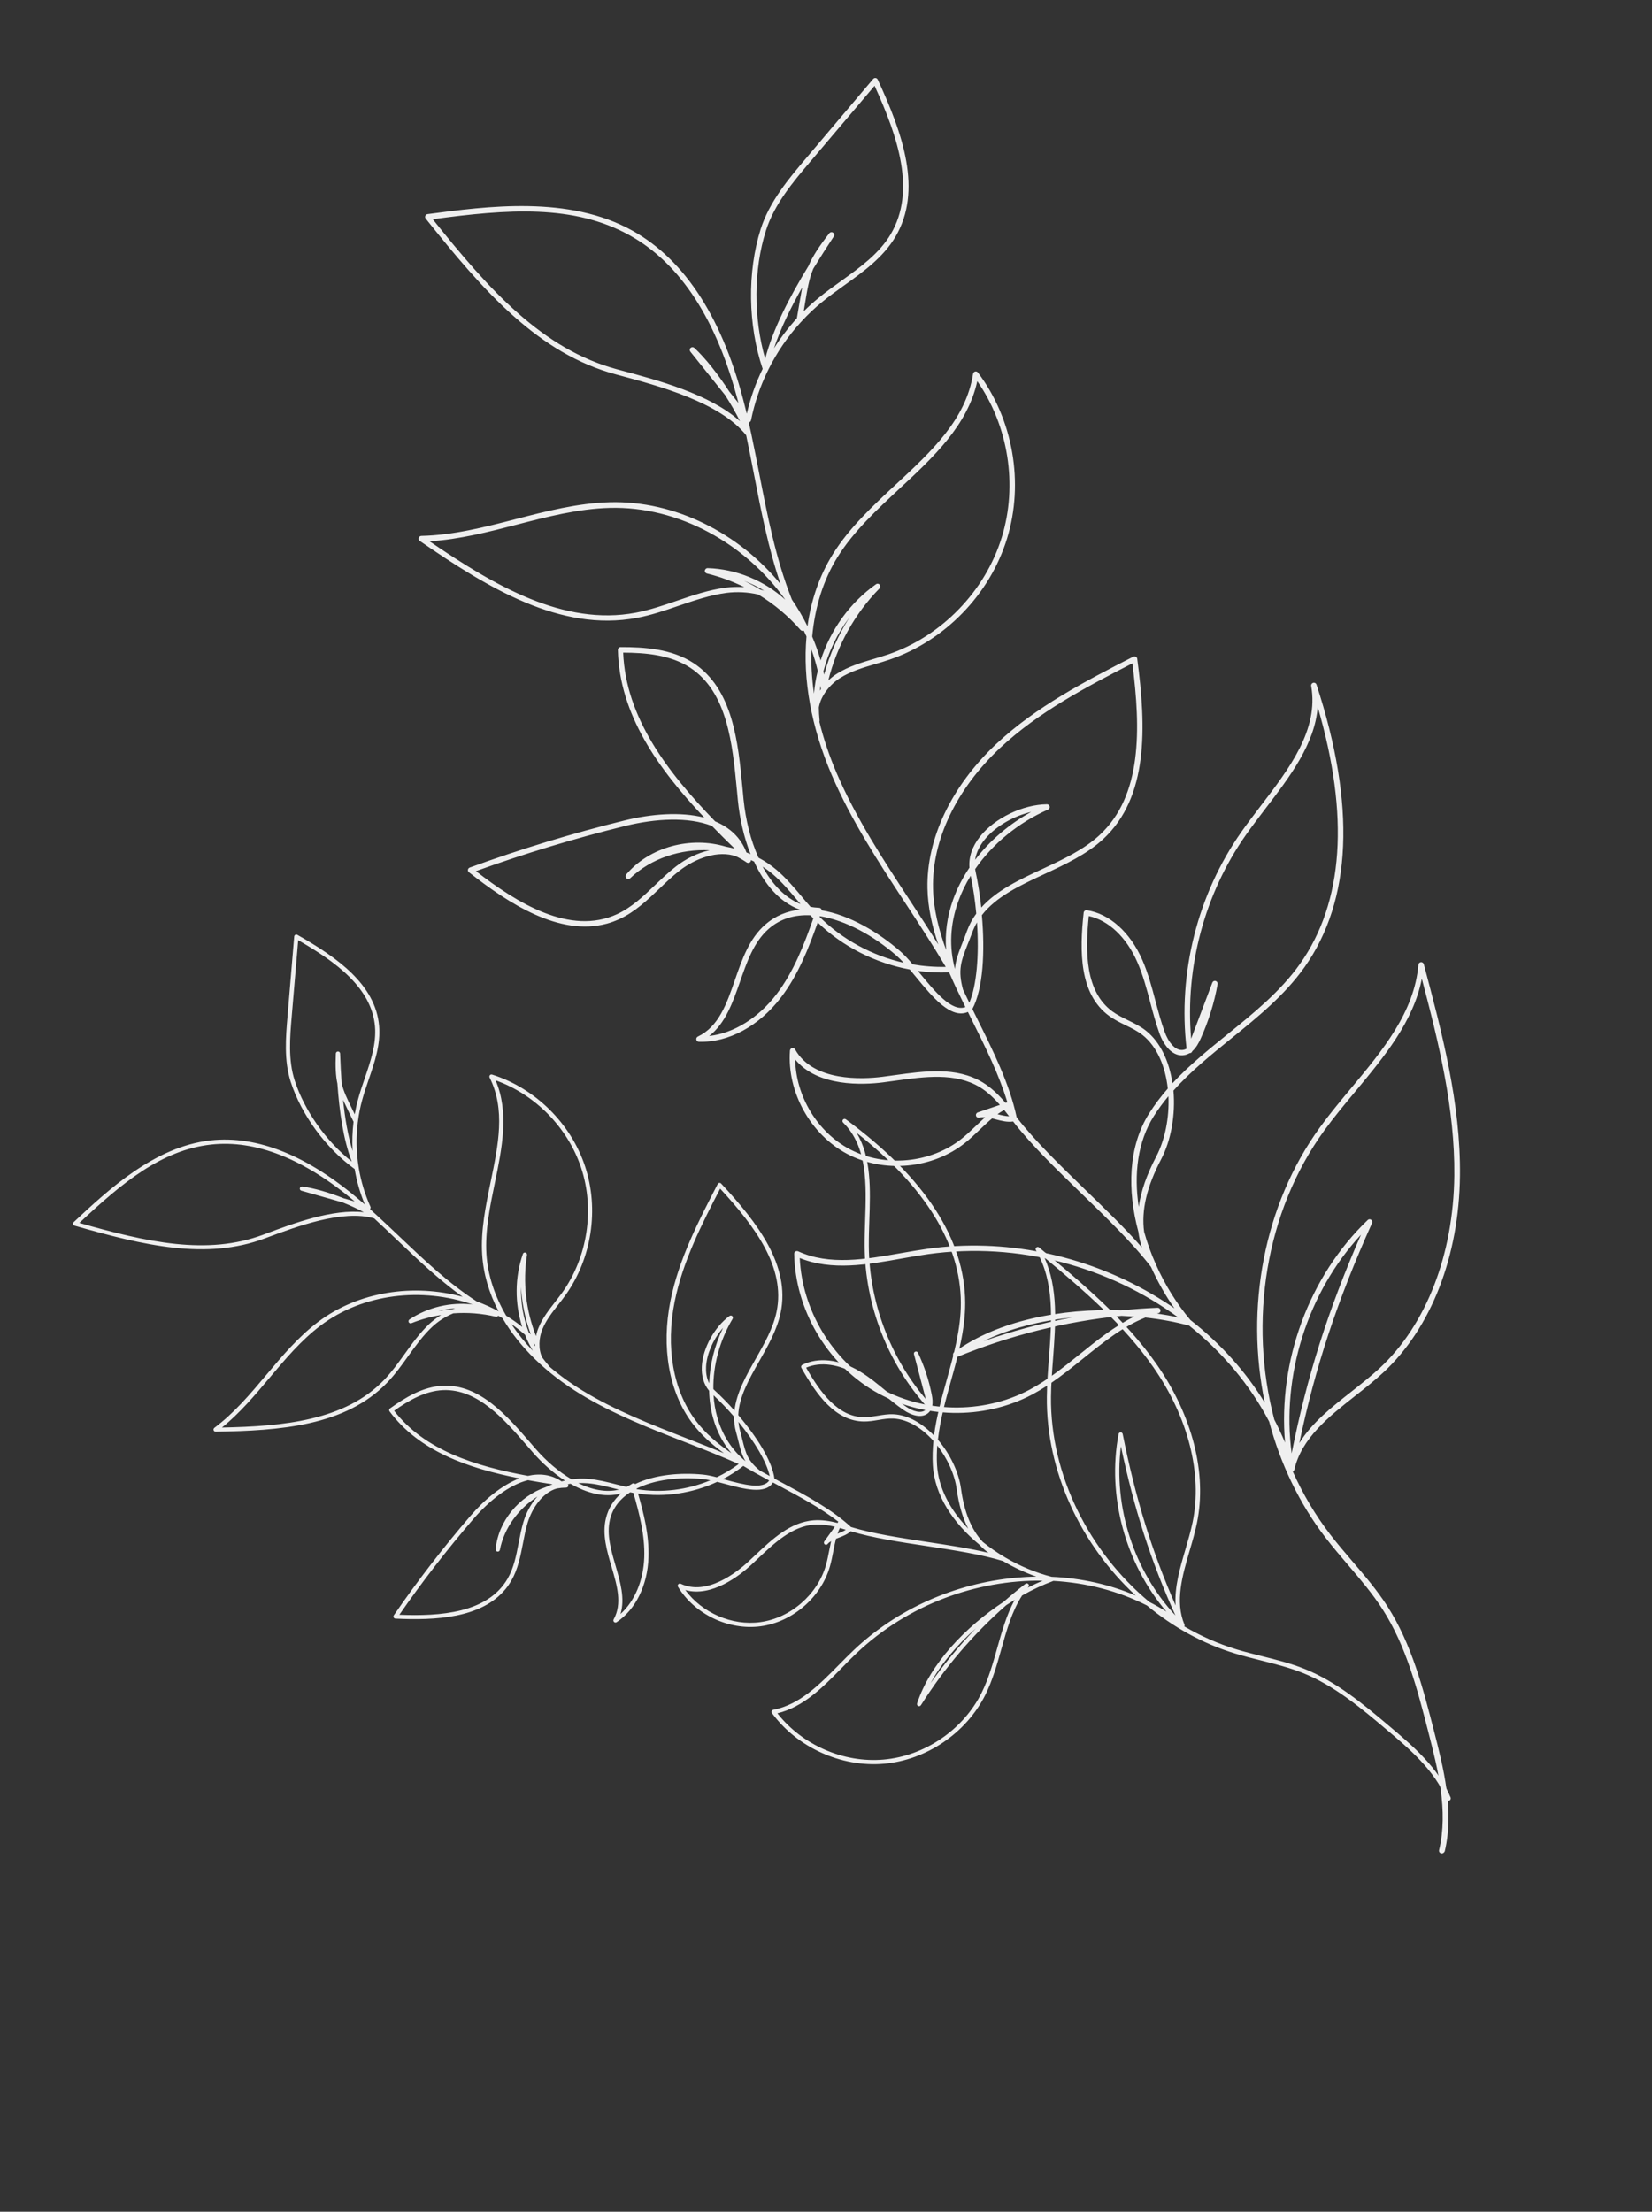 <svg width="408" height="546" viewBox="0 0 408 546" fill="none" xmlns="http://www.w3.org/2000/svg">
  <rect x="0" y="0" width="408" height="546" fill="#333333" stroke="none"/>
  <path d="M356.25 457.538C356.152 457.565 356.029 457.563 355.918 457.541C355.559 457.445 355.323 457.088 355.419 456.73C357.736 446.959 355.087 436.638 352.749 427.53C350.087 417.16 347.327 406.431 341.456 397.279C338.949 393.384 335.874 389.783 332.899 386.295C331.078 384.159 329.182 381.939 327.428 379.663C320.871 371.151 316.222 361.336 313.448 350.944C308.664 341.796 301.854 333.773 293.677 327.241C293.623 327.238 293.586 327.231 293.549 327.223C290.296 326.333 286.681 325.663 282.874 325.255C277.292 327.482 272.532 331.326 267.526 335.359C263.57 338.548 259.497 341.821 254.981 344.232C242.942 350.639 227.572 350.29 215.839 343.37C204.102 336.434 196.364 323.161 196.146 309.521C196.138 309.295 196.253 309.072 196.447 308.949C196.642 308.826 196.884 308.813 197.099 308.895C204.863 312.473 213.804 310.88 222.436 309.371C224.611 308.994 226.852 308.598 229.029 308.29C247.883 305.648 267.575 309.611 284.475 319.445C286.387 320.557 288.248 321.736 290.056 322.982C287.843 319.848 285.89 316.382 284.262 312.758C279.774 306.91 273.372 300.722 267.178 294.723C261.06 288.808 254.729 282.688 250.209 276.85C248.872 277.089 247.367 276.707 245.916 276.328C245.615 276.252 245.314 276.176 245.013 276.099C243.983 276.956 242.996 277.906 241.964 278.885C240.808 279.986 239.611 281.133 238.342 282.142C230.316 288.55 218.358 289.679 209.267 284.883C200.175 280.087 194.344 269.593 195.097 259.351C195.12 259.047 195.333 258.797 195.631 258.734C195.929 258.671 196.227 258.801 196.368 259.061C200.839 267.05 212.942 266.459 217.939 265.827C218.921 265.702 219.92 265.572 220.93 265.422C228.447 264.389 236.213 263.307 242.658 267.188C244.857 268.521 246.697 270.336 248.337 272.258L248.785 272.102C246.762 265.326 243.345 258.454 240.019 251.785C239.703 251.134 239.367 250.472 239.051 249.821C234.831 251.645 230.271 246.115 226.223 241.183C225.702 240.553 225.181 239.923 224.69 239.337C216.205 237.758 208.178 233.726 201.952 227.735C199.678 234.166 197.127 240.672 192.896 246.212C187.476 253.318 179.894 257.416 172.612 257.177C172.296 257.174 172.041 256.945 171.978 256.647C171.915 256.349 172.057 256.03 172.354 255.897C177.533 253.412 179.47 247.808 181.516 241.895C183.246 236.89 185.035 231.711 188.962 228.285C191.525 226.034 194.44 224.895 197.54 224.566C192.442 222.685 188.734 218.169 186.238 212.694C185.994 212.568 185.733 212.445 185.472 212.323C185.479 212.479 185.433 212.632 185.329 212.765C185.109 213.052 184.703 213.109 184.404 212.909C183.585 212.342 182.714 211.842 181.808 211.404C177.4 209.809 171.774 211.873 167.82 214.939C166.069 216.305 164.425 217.87 162.826 219.406C159.872 222.219 156.805 225.133 153.002 226.878C151.957 227.354 150.906 227.743 149.861 228.025C138.139 231.193 125.62 223.049 115.808 215.329C115.608 215.173 115.526 214.932 115.567 214.694C115.607 214.455 115.78 214.251 116.004 214.173C128.492 209.624 141.361 205.709 154.256 202.54C160.859 200.913 168.097 200.341 173.951 201.842C162.422 189.647 152.963 176.296 152.601 160.435C152.606 160.258 152.664 160.085 152.784 159.947C152.909 159.826 153.08 159.745 153.273 159.745C159.155 159.732 165.896 160.171 171.259 163.679C181.045 170.074 182.299 183.207 183.396 194.788C183.474 195.66 183.564 196.512 183.638 197.368C184.147 202.363 185.366 207.394 187.328 211.734C188.902 212.57 190.398 213.567 191.761 214.723C194.105 216.717 196.111 219.083 198.045 221.381C198.742 222.209 199.439 223.037 200.168 223.856C200.856 224.002 201.575 224.071 202.302 224.102C202.516 224.115 202.718 224.217 202.837 224.396C202.9 224.501 202.947 224.611 202.946 224.734C209.79 225.88 216.885 230.094 222.332 234.824C223.317 235.679 224.355 236.8 225.417 238.072C228.101 238.538 230.837 238.745 233.572 238.689C230.385 233.313 226.912 227.98 223.524 222.835C216.993 212.862 210.225 202.533 205.444 191.387C200.332 179.472 198.243 167.722 199.183 157.132C198.964 156.648 198.746 156.164 198.511 155.684C198.247 155.808 197.913 155.74 197.712 155.515C194.718 152.084 191.187 149.132 187.29 146.769C184.707 146.153 181.96 146.037 179.402 146.36C175.359 146.892 171.401 148.26 167.565 149.559C164.248 150.701 160.816 151.873 157.296 152.527C138.41 156.089 120.442 145.09 103.674 133.539C103.437 133.376 103.321 133.074 103.418 132.785C103.499 132.501 103.762 132.307 104.057 132.297C111.93 132.132 119.761 130.121 127.325 128.164C134.858 126.216 142.667 124.194 150.581 123.982C166.806 123.539 182.537 131.709 192.78 144.199C189.754 135.399 187.975 126.157 186.225 117.153C185.606 113.957 184.974 110.711 184.289 107.463C177.809 99.299 162.684 95.257 152.656 92.571L152.203 92.449C132.964 87.312 119.5 71.978 105.137 53.961C104.981 53.776 104.948 53.522 105.042 53.286C105.14 53.067 105.338 52.891 105.575 52.862C120.258 50.926 140.459 48.148 156.244 56.968C169.367 64.301 178.703 78.946 184.018 100.494C184.138 101.004 184.259 101.515 184.395 102.021L184.45 102.094C185.325 98.266 186.638 94.565 188.352 91.054C184.706 80.284 184.526 67.107 187.862 56.57C190.03 49.748 194.849 44.048 199.115 39.024L215.647 19.491C215.791 19.312 216.032 19.229 216.25 19.258C216.484 19.282 216.684 19.439 216.774 19.642C223.014 33.074 227.861 47.058 221.16 58.434C218.155 63.52 213.286 67.025 208.559 70.405C206.697 71.749 204.758 73.132 202.981 74.593C201.215 76.033 199.571 77.599 198.039 79.257C197.992 79.34 197.923 79.41 197.834 79.47C194.587 83.01 191.876 86.983 189.742 91.274C189.72 91.385 189.677 91.484 189.608 91.555C187.724 95.41 186.329 99.519 185.479 103.76C185.426 104.02 185.2 104.221 184.972 104.283C184.955 104.287 184.939 104.292 184.923 104.296C185.137 105.219 185.335 106.147 185.533 107.074L185.538 107.09C186.236 110.388 186.885 113.699 187.517 116.944C189.544 127.363 191.618 138.084 195.585 148.031C197.028 150.129 198.304 152.324 199.426 154.596C200.328 148.081 202.401 142.072 205.69 136.804C209.73 130.299 215.624 124.817 221.325 119.528C230.19 111.299 238.564 103.518 240.324 92.268C240.372 91.992 240.565 91.8 240.822 91.713C241.083 91.642 241.356 91.744 241.52 91.963C250.201 103.473 252.956 119.179 248.709 132.957C244.478 146.731 233.364 158.178 219.729 162.826C218.559 163.23 217.344 163.594 216.173 163.928C213.186 164.805 210.106 165.725 207.487 167.378C204.958 168.973 202.741 171.726 202.23 174.632C202.238 175.699 202.299 176.768 202.414 177.841C202.429 177.96 202.411 178.087 202.367 178.187C203.394 182.376 204.825 186.632 206.636 190.872C211.375 201.925 218.109 212.193 224.61 222.121C226.972 225.739 229.405 229.426 231.728 233.161C230.172 228.571 229.149 223.942 229.058 219.325C228.788 207.047 234.983 194.056 246.019 183.681C255.914 174.403 268.099 168.15 279.886 162.109C280.085 162.003 280.315 162.011 280.518 162.113C280.721 162.216 280.843 162.411 280.868 162.632C283.11 179.615 283.644 196.761 272.468 207.138C268.404 210.899 263.086 213.388 257.949 215.774C251.866 218.609 246.047 221.321 242.491 225.925C243.302 234.956 242.803 244.13 240.148 249.087C240.498 249.798 240.848 250.509 241.198 251.221C245.215 259.28 249.356 267.603 251.088 275.824C255.567 281.639 261.944 287.799 268.096 293.774C272.935 298.458 277.912 303.262 282.017 307.951C281.608 306.695 281.317 305.425 281.157 304.119C278.364 293.785 278.633 283.044 283.799 274.868C285.173 272.692 286.726 270.661 288.412 268.734C287.835 263.354 285.808 258.383 282.156 255.499C280.911 254.521 279.494 253.818 277.983 253.088C276.613 252.425 275.196 251.721 273.932 250.802C266.531 245.391 266.594 234.863 267.635 225.297C267.656 225.116 267.752 224.95 267.897 224.841C268.043 224.731 268.223 224.683 268.403 224.704C273.99 225.542 279.136 230.125 282.134 237.006C283.562 240.281 284.485 243.763 285.378 247.13C286.045 249.665 286.751 252.278 287.651 254.767C288.491 257.098 290.246 259.637 292.374 259.149C292.619 259.083 292.843 259.005 293.054 258.878C290.851 240.221 295.77 220.76 306.576 205.384C308.094 203.222 309.791 201.012 311.42 198.872C318.462 189.664 325.736 180.148 323.828 169.329C323.768 168.978 323.98 168.658 324.322 168.565C324.322 168.565 324.322 168.565 324.339 168.561C324.682 168.468 325.034 168.671 325.143 169.009C334.884 198.768 333.885 222.233 322.182 238.761C317.275 245.693 310.548 251.137 304.035 256.401C299.105 260.396 294.047 264.496 289.809 269.232C290.332 275.187 289.233 281.493 286.77 286.188C283.242 292.905 281.847 298.765 282.568 304.088C283.316 306.794 284.286 309.475 285.439 312.054C285.468 312.099 285.477 312.131 285.49 312.18C287.727 317.217 290.659 321.908 294.008 325.873C301.465 331.688 307.681 338.61 312.368 346.296C307.515 322.959 312.033 297.475 326.035 278.24C328.422 274.95 331.122 271.715 333.741 268.572C341.415 259.369 349.337 249.853 350.309 238.151C350.344 237.826 350.589 237.567 350.929 237.528C351.252 237.493 351.556 237.708 351.644 238.035C356.136 254.918 360.771 272.392 360.572 290.262C360.354 310.134 353.481 327.811 341.693 338.774C339.496 340.822 337.026 342.768 334.641 344.639C328.158 349.754 321.44 355.038 319.659 362.842C319.652 362.879 319.632 362.937 319.609 362.978C319.577 363.057 319.525 363.124 319.469 363.174C319.412 363.224 319.351 363.258 319.286 363.276C321.762 368.808 324.86 374.05 328.557 378.849C330.286 381.098 332.173 383.285 333.994 385.421C336.994 388.937 340.111 392.562 342.66 396.551C348.655 405.897 351.44 416.724 354.129 427.192C356.507 436.447 359.2 446.931 356.815 457.035C356.677 457.301 356.495 457.472 356.25 457.538ZM336.122 304.805C322.949 319.068 316.449 339.552 319.004 358.797C322.714 340.049 327.952 323.515 336.122 304.805ZM338.061 301.023C338.257 300.97 338.458 301.003 338.629 301.114C338.891 301.306 338.983 301.649 338.854 301.947C330.292 321.026 324.789 337.613 320.904 356.234C323.985 351.232 328.941 347.335 333.767 343.544C336.119 341.682 338.561 339.761 340.734 337.754C352.244 327.059 358.98 309.717 359.176 290.219C359.347 273.67 355.318 257.399 351.154 241.601C349.106 252.175 341.818 260.924 334.758 269.419C332.151 272.541 329.468 275.771 327.105 279.02C312.443 299.186 308.359 326.339 314.719 350.46C315.694 352.317 316.575 354.216 317.374 356.137C315.616 336.081 323.259 315.095 337.789 301.184C337.857 301.113 337.963 301.049 338.061 301.023ZM197.516 310.57C198.103 323.374 205.463 335.698 216.507 342.209C227.845 348.902 242.702 349.232 254.326 343.043C258.721 340.699 262.766 337.451 266.665 334.313C270.896 330.91 275.24 327.406 280.113 325.02C279.078 324.95 278.027 324.884 276.979 324.834C262.996 326.247 249.363 329.669 236.304 335.019C235.986 335.14 235.623 335.028 235.453 334.724C235.284 334.419 235.359 334.049 235.638 333.851C246.355 325.927 262.421 322.952 276.86 323.482C279.861 323.179 282.884 322.958 285.901 322.843C286.25 322.836 286.542 323.073 286.602 323.425C286.657 323.76 286.467 324.092 286.103 324.173C285.989 324.203 285.875 324.234 285.76 324.265C287.566 324.53 289.316 324.846 290.976 325.221C273.92 312.732 251.578 306.489 229.193 309.612C227.033 309.916 224.809 310.307 222.654 310.696C214.182 312.215 205.42 313.759 197.516 310.57ZM253.353 327.837C257.124 326.818 260.935 325.946 264.791 325.237C257.052 326.032 249.412 327.904 242.896 331.083C246.352 329.869 249.843 328.786 253.353 327.837ZM288.571 270.618C287.259 272.181 286.039 273.825 284.948 275.556C280.949 281.892 280.017 289.852 281.237 297.931C281.775 294.089 283.207 289.989 285.555 285.518C287.729 281.374 288.807 275.897 288.571 270.618ZM196.39 261.542C196.541 270.593 201.875 279.505 209.897 283.714C218.52 288.269 229.876 287.18 237.502 281.107C238.726 280.128 239.895 279.007 241.04 277.926C241.777 277.219 242.531 276.507 243.305 275.808C242.787 275.772 242.299 275.782 241.896 275.908C241.553 276.001 241.172 275.823 241.059 275.469C240.945 275.114 241.143 274.745 241.477 274.62L246.948 272.756C245.48 271.086 243.846 269.513 241.962 268.375C235.92 264.752 228.404 265.785 221.125 266.788C220.11 266.922 219.116 267.068 218.117 267.198C213.222 267.82 201.914 268.371 196.39 261.542ZM268.898 226.147C267.982 235.136 268.059 244.821 274.735 249.691C275.912 250.547 277.204 251.178 278.579 251.858C280.074 252.593 281.627 253.347 282.984 254.417C286.658 257.313 288.784 262.134 289.565 267.424C293.69 262.981 298.478 259.111 303.165 255.322C309.606 250.113 316.277 244.719 321.067 237.942C331.831 222.735 333.301 201.403 325.436 174.501C324.768 183.633 318.539 191.763 312.494 199.668C310.877 201.787 309.195 203.993 307.689 206.135C297.515 220.604 292.653 238.788 294.177 256.42L299.408 242.586C299.529 242.255 299.882 242.072 300.225 242.172C300.567 242.272 300.778 242.601 300.715 242.951C299.884 247.59 298.477 252.105 296.535 256.396C296.055 257.471 295.413 258.661 294.465 259.495L294.446 259.553C294.344 259.826 294.093 259.999 293.793 259.992C293.461 260.187 293.082 260.342 292.686 260.431C289.684 261.12 287.414 258.037 286.379 255.181C285.466 252.642 284.751 249.998 284.075 247.43C283.195 244.111 282.285 240.678 280.883 237.501C278.212 231.373 273.767 227.179 268.898 226.147ZM246.359 275.052C247.341 275.313 248.35 275.548 249.233 275.572C248.829 275.051 248.425 274.529 248.005 274.012C247.424 274.327 246.89 274.681 246.359 275.052ZM226.695 239.689C226.875 239.903 227.06 240.133 227.241 240.347C230.94 244.831 235.084 249.86 238.425 248.607C237.806 247.355 237.204 246.099 236.602 244.842C236.367 244.363 236.128 243.867 235.909 243.383C235.4 242.277 234.887 241.154 234.41 240.039C231.832 240.158 229.241 240.034 226.695 239.689ZM237.843 244.314C238.359 245.383 238.88 246.469 239.397 247.538C241.2 243.319 241.851 235.873 241.29 227.704C240.825 228.513 240.411 229.378 240.079 230.291C239.685 231.361 239.326 232.299 238.965 233.167C237.38 237.222 236.507 239.437 237.843 244.314ZM175.137 255.759C181.187 255.07 187.258 251.344 191.789 245.425C196.033 239.864 198.558 233.26 200.87 226.714C200.825 226.674 200.795 226.629 200.749 226.589C200.552 226.379 200.335 226.158 200.138 225.948C196.291 225.779 192.72 226.762 189.807 229.336C186.167 232.527 184.436 237.532 182.752 242.384C180.981 247.435 179.18 252.634 175.137 255.759ZM239.739 216.193C238.469 218.236 237.434 220.372 236.647 222.582C234.641 228.187 234.383 233.845 235.851 239.212C236.01 237.014 236.746 235.133 237.717 232.699C238.062 231.835 238.426 230.913 238.803 229.847C239.389 228.253 240.162 226.835 241.11 225.545C240.833 222.449 240.368 219.299 239.739 216.193ZM202.418 226.348C208.108 231.976 215.407 235.907 223.19 237.675C222.57 237.002 221.968 236.394 221.397 235.9C215.766 231.01 208.879 227.178 202.477 226.175C202.457 226.233 202.438 226.29 202.418 226.348ZM279.667 163.762C268.234 169.62 256.49 175.754 246.969 184.668C236.194 194.78 230.161 207.394 230.431 219.286C230.54 224.355 231.809 229.442 233.669 234.511C233.338 230.431 233.902 226.232 235.391 222.08C236.369 219.346 237.738 216.699 239.426 214.193C239.212 211.588 240.11 208.945 242.057 206.492C245.668 201.96 252.611 198.612 258.567 198.545C258.882 198.547 259.17 198.767 259.237 199.082C259.305 199.396 259.147 199.719 258.85 199.852C251.445 203.114 245.116 208.346 240.836 214.548C240.863 214.715 240.896 214.899 240.928 215.083C241.531 217.899 242.019 220.937 242.349 224.037C246.185 219.759 251.866 217.12 257.421 214.533C262.464 212.189 267.694 209.76 271.584 206.134C282.074 196.397 281.748 180.088 279.667 163.762ZM253.99 200.605C249.746 201.752 245.572 204.264 243.099 207.367C242.146 208.57 241.127 210.247 240.829 212.255C244.428 207.551 249.175 203.465 254.664 200.44C254.415 200.49 254.203 200.547 253.99 200.605ZM188.35 213.963C190.679 218.239 193.795 221.601 197.706 223.172C197.45 222.873 197.211 222.57 196.959 222.288C195.054 220.035 193.094 217.709 190.822 215.783C190.05 215.133 189.218 214.517 188.35 213.963ZM117.538 215.054C127.797 223.003 140.818 230.994 152.381 225.68C155.98 224.024 158.825 221.328 161.831 218.449C163.463 216.904 165.131 215.297 166.943 213.897C169.316 212.047 172.257 210.551 175.252 209.899C168.116 209.551 160.808 211.876 155.642 216.81C155.376 217.057 154.974 217.061 154.715 216.815C154.456 216.57 154.432 216.156 154.657 215.885C160.499 208.981 170.67 206.425 179.252 209.011C179.988 209.145 180.734 209.311 181.452 209.503C179.554 207.668 177.685 205.808 175.84 203.907C169.975 201.585 161.841 202.084 154.511 203.872C142.044 206.943 129.619 210.686 117.538 215.054ZM184.349 210.437C184.684 210.574 185.035 210.707 185.354 210.848C183.682 206.605 182.662 201.923 182.23 197.538C182.14 196.686 182.062 195.814 181.984 194.942C180.896 183.656 179.686 170.879 170.447 164.827C165.596 161.653 159.412 161.134 153.906 161.116C154.539 177.009 164.673 190.457 176.619 202.768C180.154 204.248 182.937 206.702 184.349 210.437ZM200.4 160.341C200.283 163.859 200.499 167.515 201.029 171.226C201.198 169.323 201.499 167.455 201.965 165.612C201.533 163.819 201.019 162.049 200.4 160.341ZM202.642 169.283C202.575 169.687 202.526 170.085 202.48 170.501C202.568 170.372 202.651 170.227 202.755 170.093C202.713 169.807 202.68 169.553 202.642 169.283ZM216.564 144.114C216.809 144.047 217.077 144.133 217.253 144.33C217.484 144.601 217.467 144.991 217.222 145.25C211.092 151.479 206.669 159.488 204.57 167.991C205.267 167.33 206.003 166.746 206.769 166.276C209.554 164.525 212.732 163.578 215.796 162.663C216.946 162.317 218.145 161.958 219.303 161.575C232.538 157.07 243.322 145.957 247.422 132.604C251.371 119.73 249.055 105.132 241.359 94.091C239.01 104.974 230.483 112.901 222.235 120.561C216.607 125.795 210.777 131.19 206.836 137.545C203.333 143.187 201.252 149.88 200.59 157.154C201.406 159.071 202.112 161.035 202.671 163.039C205.081 155.555 209.847 148.819 216.349 144.224C216.422 144.17 216.499 144.131 216.564 144.114ZM203.362 165.725C203.421 166.007 203.479 166.289 203.533 166.555C204.876 161.602 206.984 156.828 209.749 152.472C206.783 156.409 204.597 160.959 203.362 165.725ZM193.91 149.938C194.048 150.058 194.186 150.178 194.323 150.299C194.323 150.299 194.319 150.283 194.302 150.287C194.186 150.178 194.048 150.058 193.91 149.938ZM174.585 140.269C174.65 140.252 174.72 140.25 174.79 140.249C181.838 140.464 188.739 143.312 193.94 148.038C184.111 134.226 167.636 124.927 150.575 125.385C142.817 125.59 135.089 127.59 127.622 129.52C120.629 131.323 113.407 133.187 106.08 133.625C122.127 144.582 139.252 154.6 157.005 151.256C160.423 150.613 163.806 149.454 167.079 148.341C170.975 147.008 174.998 145.623 179.16 145.077C180.666 144.88 182.249 144.838 183.818 144.939C180.87 143.494 177.775 142.35 174.589 141.582C174.251 141.498 174.024 141.174 174.071 140.829C174.139 140.565 174.34 140.335 174.585 140.269ZM187.805 145.561C188.106 145.637 188.411 145.73 188.712 145.806C187.139 144.848 185.483 144.034 183.768 143.394C185.155 144.052 186.506 144.773 187.805 145.561ZM106.879 54.121C120.8 71.539 133.978 86.267 152.495 91.196L152.949 91.319C162.556 93.873 175.284 97.283 182.75 103.972C181.739 101.915 180.475 99.7 179.059 97.507L170.491 86.806C170.277 86.531 170.29 86.125 170.56 85.894C170.81 85.651 171.212 85.648 171.487 85.889C174.218 88.409 177.396 92.456 180.105 96.646L182.378 99.483C177.113 79.025 168.099 65.117 155.577 58.13C141.654 50.365 125.268 51.639 106.879 54.121ZM215.999 21.183L200.136 39.887C195.951 44.819 191.208 50.41 189.146 56.977C186.104 66.593 186.07 78.462 188.977 88.573C190.917 81.164 194.974 73.358 199.661 65.68C200.651 63.38 202.161 60.992 204.828 57.574C205.049 57.286 205.454 57.23 205.757 57.445C206.061 57.661 206.134 58.062 205.935 58.361C204.208 60.982 202.494 63.653 200.867 66.317C199.811 68.827 199.406 71.284 198.774 75.169C198.69 75.7 198.598 76.268 198.494 76.856C199.654 75.702 200.864 74.604 202.129 73.579C203.934 72.093 205.885 70.69 207.779 69.337C212.385 66.025 217.141 62.62 220.003 57.783C226.231 47.183 221.853 33.966 215.999 21.183ZM198.124 70.948C195.254 76.015 192.786 81.079 191.152 85.988C192.804 83.352 194.71 80.874 196.804 78.574C197.037 77.233 197.236 76.023 197.416 74.94C197.675 73.434 197.9 72.129 198.124 70.948Z" fill="#EFEFEF"/>
  <path d="M358.152 444.355C358.102 444.416 358.024 444.47 357.943 444.506C357.674 444.607 357.365 444.488 357.264 444.219C354.336 437.014 348.029 431.693 342.461 426.998C336.123 421.653 329.563 416.124 321.747 412.989C318.416 411.658 314.858 410.768 311.415 409.904C309.307 409.374 307.113 408.826 304.984 408.178C297.024 405.754 289.681 401.651 283.263 396.341C276.135 392.72 268.235 390.719 260.142 390.272C260.107 390.294 260.08 390.306 260.053 390.317C257.601 391.218 255.02 392.419 252.435 393.872C249.914 397.784 248.639 402.348 247.292 407.141C246.229 410.93 245.13 414.824 243.365 418.375C238.649 427.824 228.796 434.509 218.286 435.415C207.766 436.312 196.921 431.416 190.656 422.909C190.549 422.771 190.521 422.578 190.589 422.413C190.657 422.248 190.803 422.132 190.976 422.087C197.481 420.856 202.406 415.834 207.173 411.004C208.376 409.789 209.612 408.533 210.846 407.36C221.553 397.223 235.756 390.876 250.835 389.487C252.541 389.33 254.244 389.238 255.944 389.211C253.14 388.229 250.351 386.92 247.696 385.364C242.238 383.692 235.419 382.665 228.817 381.663C222.3 380.68 215.557 379.664 210.083 378.012C209.346 378.763 208.226 379.198 207.14 379.611C206.916 379.698 206.692 379.785 206.468 379.872C206.203 380.875 206.007 381.918 205.796 382.999C205.561 384.213 205.321 385.474 204.974 386.681C202.79 394.329 195.754 400.413 187.864 401.473C179.974 402.532 171.581 398.531 167.455 391.732C167.333 391.53 167.355 391.277 167.515 391.103C167.675 390.929 167.921 390.877 168.126 390.978C174.536 394.009 181.906 388.199 184.774 385.555C185.337 385.035 185.909 384.505 186.479 383.956C190.757 379.928 195.169 375.756 200.979 375.309C202.965 375.162 204.941 375.481 206.839 375.956L207.052 375.656C202.731 372.291 197.488 369.49 192.394 366.777C191.902 366.509 191.392 366.243 190.901 365.974C189.058 369.02 183.697 367.58 178.928 366.288C178.316 366.124 177.705 365.96 177.132 365.812C171.07 368.628 164.195 369.69 157.576 368.708C159.031 373.786 160.344 379.037 160.164 384.433C159.937 391.35 156.995 397.341 152.294 400.462C152.093 400.603 151.83 400.572 151.656 400.413C151.482 400.253 151.429 399.988 151.556 399.771C153.707 395.876 152.411 391.471 151.045 386.821C149.888 382.887 148.691 378.816 149.628 374.891C150.233 372.319 151.561 370.291 153.368 368.691C149.307 369.795 144.939 368.612 140.906 366.28C140.695 366.309 140.475 366.349 140.256 366.39C140.33 366.485 140.37 366.602 140.364 366.733C140.354 367.013 140.124 367.231 139.846 367.239C139.074 367.249 138.3 367.325 137.531 367.456C134.035 368.43 131.412 372.26 130.295 375.97C129.805 377.618 129.471 379.344 129.152 381.032C128.552 384.133 127.926 387.349 126.312 390.159C125.866 390.928 125.378 391.646 124.846 392.293C118.874 399.558 107.318 400.044 97.66 399.583C97.464 399.574 97.304 399.459 97.222 399.291C97.141 399.122 97.158 398.915 97.264 398.765C103.098 390.286 109.458 382.034 116.168 374.242C119.603 370.249 123.912 366.637 128.279 364.954C115.527 362.44 103.563 358.268 96.209 348.425C96.132 348.311 96.091 348.176 96.105 348.035C96.13 347.902 96.201 347.774 96.323 347.688C100.028 345.037 104.477 342.285 109.436 342.089C118.482 341.727 125.173 349.448 131.068 356.26C131.51 356.775 131.949 357.272 132.38 357.779C134.945 360.702 137.975 363.328 141.162 365.184C142.531 365.004 143.922 364.961 145.301 365.078C147.676 365.283 150.004 365.875 152.257 366.455C153.068 366.664 153.879 366.873 154.707 367.062C155.207 366.846 155.692 366.566 156.164 366.259C156.305 366.171 156.479 366.145 156.634 366.204C156.721 366.242 156.8 366.29 156.854 366.369C161.687 364.017 168.056 363.488 173.617 364.024C174.622 364.121 175.781 364.362 177.022 364.687C178.924 363.776 180.743 362.677 182.444 361.413C178.018 359.453 173.431 357.649 168.983 355.925C160.382 352.569 151.473 349.093 143.449 344.21C134.872 338.99 128.275 332.516 124.11 325.414C123.755 325.206 123.399 324.999 123.036 324.802C122.925 324.999 122.684 325.106 122.456 325.054C119.026 324.235 115.472 323.959 111.952 324.219C110.046 324.992 108.261 326.152 106.792 327.505C104.481 329.657 102.599 332.298 100.763 334.841C99.183 337.052 97.544 339.333 95.618 341.327C85.304 352.058 69.028 353.192 53.261 353.439C53.038 353.442 52.829 353.304 52.761 353.078C52.684 352.862 52.763 352.622 52.945 352.483C57.837 348.841 61.873 344.055 65.766 339.422C69.643 334.81 73.66 330.025 78.558 326.337C88.594 318.768 102.188 316.854 114.261 320.132C108.398 315.94 103.124 310.91 97.975 306.015C96.149 304.277 94.292 302.513 92.401 300.772C84.645 298.533 73.288 302.779 65.756 305.589L65.414 305.716C50.97 311.119 35.588 307.494 18.433 302.582C18.252 302.534 18.116 302.389 18.07 302.198C18.033 302.016 18.079 301.816 18.216 301.691C26.608 293.874 38.103 283.045 52.024 281.518C63.597 280.248 76.065 285.293 89.098 296.498C89.404 296.766 89.709 297.034 90.023 297.292L90.09 297.313C88.922 294.505 88.088 291.581 87.591 288.596C80.453 283.44 74.419 275.208 71.791 267.062C70.093 261.785 70.573 256.024 71.007 250.938L72.66 231.189C72.671 231.012 72.785 230.851 72.936 230.772C73.094 230.682 73.291 230.69 73.439 230.778C83.409 236.448 92.75 243.092 93.633 253.279C94.022 257.837 92.526 262.236 91.062 266.492C90.491 268.176 89.889 269.919 89.425 271.64C88.958 273.341 88.624 275.068 88.403 276.801C88.41 276.875 88.399 276.951 88.369 277.028C87.911 280.72 87.986 284.444 88.567 288.11C88.603 288.19 88.621 288.272 88.609 288.348C89.153 291.626 90.119 294.844 91.487 297.902C91.571 298.089 91.519 298.318 91.402 298.46C91.394 298.47 91.386 298.48 91.377 298.49C91.927 298.976 92.469 299.472 93.011 299.968L93.021 299.976C94.943 301.743 96.84 303.539 98.696 305.303C104.656 310.965 110.78 316.796 117.752 321.289C119.604 321.964 121.396 322.776 123.124 323.705C120.766 319.189 119.374 314.468 119.082 309.667C118.709 303.748 119.964 297.642 121.184 291.745C123.079 282.571 124.866 273.9 120.922 266.013C120.829 265.818 120.864 265.609 120.987 265.439C121.12 265.277 121.338 265.219 121.54 265.283C132.187 268.644 140.981 277.314 144.492 287.914C148.011 298.504 146.142 310.718 139.629 319.776C139.073 320.556 138.469 321.331 137.881 322.068C136.391 323.963 134.861 325.927 133.952 328.147C133.072 330.289 132.911 333.022 133.895 335.085C134.379 335.754 134.898 336.401 135.452 337.026C135.515 337.094 135.56 337.183 135.578 337.265C138.108 339.447 140.922 341.489 143.97 343.35C151.924 348.193 160.785 351.645 169.347 354.987C172.463 356.209 175.654 357.442 178.797 358.754C175.753 356.557 173.029 354.097 170.896 351.225C165.211 343.601 163.282 332.623 165.583 321.121C167.657 310.822 172.534 301.403 177.256 292.297C177.333 292.141 177.482 292.043 177.656 292.016C177.83 291.99 177.995 292.058 178.11 292.186C187.154 301.892 195.194 312.468 192.806 324.035C191.932 328.234 189.695 332.193 187.527 336.006C184.963 340.527 182.51 344.852 182.336 349.354C186.904 354.686 190.711 360.698 191.264 365.017C191.804 365.309 192.344 365.601 192.884 365.892C199.039 369.171 205.391 372.561 210.176 376.97C215.614 378.625 222.404 379.646 228.97 380.652C234.127 381.432 239.424 382.227 244.121 383.341C243.298 382.733 242.544 382.062 241.857 381.31C235.452 376.046 230.796 369.149 230.382 361.671C230.271 359.681 230.338 357.702 230.536 355.728C227.755 352.594 224.244 350.369 220.644 350.19C219.419 350.133 218.209 350.326 216.928 350.544C215.766 350.741 214.556 350.934 213.345 350.922C206.246 350.834 201.556 344.164 197.915 337.662C197.847 337.538 197.833 337.391 197.876 337.256C197.918 337.122 198.01 337.01 198.133 336.942C202.034 334.961 207.339 335.541 212.321 338.534C214.694 339.959 216.84 341.74 218.916 343.464C220.476 344.763 222.095 346.094 223.782 347.26C225.359 348.353 227.606 349.166 228.73 347.902C228.854 347.751 228.961 347.601 229.037 347.426C219.265 336.646 213.625 322.16 213.534 307.606C213.52 305.56 213.598 303.403 213.665 301.322C213.97 292.349 214.283 283.079 208.22 277.111C208.024 276.916 208.013 276.619 208.188 276.407C208.188 276.407 208.188 276.407 208.196 276.396C208.371 276.184 208.684 276.153 208.905 276.318C228.42 290.715 238.331 305.966 238.374 321.65C238.393 328.227 236.595 334.684 234.851 340.93C233.536 345.665 232.187 350.524 231.641 355.416C234.646 358.937 236.786 363.409 237.342 367.477C238.134 373.299 239.886 377.622 242.733 380.657C244.42 382.027 246.237 383.283 248.122 384.392C248.161 384.407 248.181 384.424 248.212 384.449C251.885 386.621 255.842 388.263 259.736 389.26C267.053 389.578 274.084 391.152 280.493 393.895C266.948 381.353 258.349 363.247 258.541 344.823C258.568 341.675 258.818 338.422 259.058 335.262C259.764 326.009 260.487 316.447 255.843 308.628C255.719 308.408 255.757 308.134 255.954 307.957C256.142 307.79 256.431 307.789 256.633 307.956C267.051 316.588 277.826 325.529 285.728 336.891C294.518 349.525 298.124 363.764 295.613 375.975C295.147 378.254 294.463 380.591 293.799 382.843C292.008 388.983 290.144 395.334 292.526 401.057C292.538 401.084 292.552 401.129 292.556 401.166C292.571 401.229 292.568 401.295 292.555 401.352C292.542 401.409 292.519 401.458 292.486 401.498C296.533 403.876 300.842 405.79 305.331 407.157C307.431 407.799 309.605 408.331 311.713 408.86C315.185 409.731 318.78 410.617 322.18 411.988C330.16 415.191 336.782 420.769 343.18 426.165C348.839 430.935 355.247 436.339 358.282 443.784C358.314 444.014 358.277 444.203 358.152 444.355ZM276.838 357.049C274.936 371.965 280.038 387.807 290.296 398.8C284.214 385.305 280.09 372.523 276.838 357.049ZM276.362 353.792C276.462 353.671 276.604 353.601 276.761 353.595C277.013 353.599 277.225 353.773 277.277 354.019C280.448 369.901 284.428 382.837 290.343 396.329C290.039 391.79 291.415 387.105 292.756 382.545C293.403 380.314 294.081 378.005 294.55 375.763C297.006 363.845 293.464 349.879 284.828 337.491C277.502 326.975 267.65 318.52 257.926 310.426C261.384 318.016 260.717 326.809 260.08 335.339C259.838 338.48 259.597 341.723 259.565 344.834C259.376 364.143 268.999 383.107 283.847 395.465C285.296 396.199 286.705 397.001 288.073 397.854C277.953 385.991 273.347 369.32 276.263 354.016C276.274 353.941 276.312 353.853 276.362 353.792ZM191.991 422.955C198.114 430.769 208.293 435.237 218.185 434.383C228.345 433.511 237.865 427.045 242.418 417.918C244.137 414.465 245.229 410.599 246.279 406.868C247.419 402.82 248.585 398.659 250.588 394.964C249.903 395.385 249.21 395.815 248.527 396.254C240.341 403.428 233.278 411.711 227.444 420.953C227.298 421.172 227.019 421.265 226.775 421.149C226.531 421.033 226.411 420.766 226.499 420.515C229.7 410.702 238.498 401.607 247.844 395.455C249.602 393.916 251.409 392.418 253.261 390.99C253.478 390.829 253.768 390.848 253.964 391.043C254.15 391.229 254.179 391.524 253.986 391.738C253.927 391.809 253.869 391.88 253.811 391.951C255.069 391.307 256.315 390.72 257.531 390.21C241.16 389.995 224.262 396.093 211.544 408.12C210.318 409.282 209.09 410.528 207.906 411.742C203.244 416.506 198.41 421.417 191.991 422.955ZM234.972 408.763C236.894 406.426 238.906 404.164 241.019 401.984C236.495 405.962 232.516 410.576 229.834 415.509C231.469 413.19 233.184 410.938 234.972 408.763ZM231.483 356.846C231.358 358.421 231.326 360.006 231.416 361.589C231.74 367.382 234.728 372.822 239.127 377.371C237.741 374.705 236.802 371.475 236.274 367.6C235.784 364.009 234.003 360.07 231.483 356.846ZM169.255 392.533C173.417 398.175 180.785 401.401 187.737 400.452C195.223 399.451 201.897 393.663 203.979 386.406C204.312 385.238 204.545 384.006 204.782 382.81C204.929 382.033 205.085 381.245 205.259 380.456C204.917 380.666 204.613 380.891 204.415 381.152C204.241 381.365 203.921 381.424 203.69 381.251C203.459 381.078 203.418 380.757 203.573 380.527L206.186 376.894C204.51 376.5 202.772 376.241 201.073 376.37C195.634 376.799 191.356 380.827 187.215 384.731C186.635 385.271 186.074 385.81 185.502 386.34C182.694 388.932 175.808 394.359 169.255 392.533ZM199.094 337.63C202.554 343.713 206.953 349.788 213.353 349.86C214.48 349.871 215.579 349.689 216.752 349.5C218.025 349.292 219.343 349.07 220.68 349.135C224.298 349.312 227.806 351.398 230.675 354.384C231.281 349.728 232.563 345.136 233.817 340.64C235.54 334.461 237.325 328.061 237.302 321.634C237.261 307.205 228.605 293.088 211.557 279.651C215.239 285.712 214.961 293.639 214.699 301.341C214.631 303.405 214.562 305.552 214.574 307.579C214.656 321.278 219.758 334.932 228.641 345.371L225.725 334.294C225.653 334.031 225.794 333.757 226.055 333.666C226.316 333.575 226.597 333.688 226.714 333.937C228.274 337.237 229.414 340.717 230.117 344.296C230.298 345.19 230.427 346.229 230.204 347.181L230.218 347.227C230.276 347.444 230.195 347.666 230.003 347.797C229.881 348.069 229.712 348.337 229.502 348.571C227.918 350.355 225.101 349.429 223.165 348.092C221.448 346.901 219.809 345.554 218.229 344.238C216.183 342.54 214.067 340.783 211.755 339.408C207.317 336.743 202.629 336.094 199.094 337.63ZM206.847 378.607C207.583 378.33 208.325 378.025 208.893 377.644C208.404 377.497 207.915 377.349 207.418 377.211C207.193 377.671 207.015 378.135 206.847 378.607ZM178.554 365.133C178.764 365.187 178.985 365.249 179.195 365.303C183.542 366.47 188.416 367.78 189.96 365.489C189.008 364.977 188.063 364.455 187.119 363.933C186.756 363.736 186.382 363.531 186.027 363.324C185.209 362.855 184.38 362.377 183.579 361.888C182.006 363.121 180.316 364.207 178.554 365.133ZM187.665 363.043C188.471 363.485 189.287 363.936 190.094 364.378C189.336 360.907 186.401 355.917 182.377 351.016C182.447 351.735 182.575 352.467 182.776 353.191C183.008 354.043 183.202 354.797 183.365 355.507C184.187 358.776 184.631 360.566 187.665 363.043ZM153.249 398.433C156.757 395.28 158.913 390.203 159.112 384.433C159.29 379.019 157.917 373.718 156.435 368.55C156.388 368.545 156.349 368.53 156.302 368.526C156.084 368.482 155.847 368.44 155.629 368.396C153.126 370.018 151.314 372.242 150.633 375.174C149.771 378.822 150.927 382.757 152.045 386.575C153.197 390.557 154.396 394.646 153.249 398.433ZM176.227 344.451C176.344 346.31 176.651 348.123 177.147 349.87C178.4 354.307 180.779 357.993 184.116 360.719C183.229 359.261 182.848 357.744 182.367 355.772C182.196 355.072 182.012 354.327 181.772 353.485C181.424 352.216 181.275 350.974 181.294 349.735C179.728 347.906 178.019 346.128 176.227 344.451ZM157.247 367.624C163.364 368.617 169.735 367.818 175.439 365.437C174.745 365.291 174.092 365.178 173.51 365.123C167.761 364.568 161.695 365.244 157.206 367.488C157.219 367.533 157.233 367.579 157.247 367.624ZM177.86 293.439C173.279 302.27 168.627 311.416 166.626 321.317C164.372 332.536 166.232 343.204 171.746 350.584C174.091 353.733 177.178 356.372 180.628 358.733C178.586 356.309 177.055 353.406 176.129 350.119C175.518 347.954 175.192 345.669 175.131 343.33C173.826 341.783 173.205 339.712 173.332 337.29C173.573 332.809 176.449 327.578 180.176 324.86C180.376 324.719 180.656 324.729 180.84 324.897C181.024 325.065 181.07 325.34 180.942 325.557C177.736 330.942 176.094 337.085 176.18 342.921C176.273 343.014 176.376 343.116 176.479 343.217C178.124 344.722 179.797 346.42 181.398 348.227C181.896 343.805 184.294 339.588 186.636 335.46C188.764 331.716 190.972 327.834 191.797 323.799C194.04 312.944 186.508 302.802 177.86 293.439ZM178.214 328.215C176.052 330.846 174.548 334.305 174.382 337.374C174.321 338.561 174.432 340.076 175.146 341.477C175.303 336.893 176.462 332.183 178.566 327.808C178.431 327.952 178.323 328.083 178.214 328.215ZM142.808 366.131C146.198 367.782 149.674 368.503 152.847 367.737C152.552 367.664 152.264 367.58 151.979 367.515C149.765 366.95 147.483 366.363 145.185 366.169C144.406 366.105 143.604 366.09 142.808 366.131ZM98.628 398.632C108.671 399.038 120.475 398.229 125.381 389.682C126.908 387.02 127.492 384.042 128.094 380.875C128.43 379.167 128.76 377.404 129.274 375.707C129.94 373.474 131.123 371.208 132.72 369.452C128.061 372.438 124.496 377.188 123.454 382.621C123.397 382.897 123.145 383.08 122.872 383.041C122.598 383.003 122.397 382.753 122.417 382.481C123.001 375.501 128.268 369.319 134.844 367.095C135.369 366.848 135.914 366.618 136.453 366.417C134.431 366.112 132.417 365.778 130.399 365.408C125.656 366.578 120.749 370.547 116.928 374.968C110.443 382.506 104.287 390.449 98.628 398.632ZM138.7 365.704C138.973 365.64 139.254 365.566 139.519 365.512C136.558 363.587 133.811 361.092 131.568 358.519C131.129 358.022 130.688 357.507 130.247 356.992C124.49 350.361 117.987 342.845 109.44 343.177C104.953 343.355 100.819 345.806 97.338 348.268C104.877 358.009 117.312 361.94 130.378 364.339C133.273 363.684 136.131 363.982 138.7 365.704ZM126.32 326.891C127.826 329.164 129.605 331.372 131.606 333.475C130.858 332.199 130.209 330.885 129.675 329.513C128.597 328.577 127.477 327.69 126.32 326.891ZM131.751 331.525C131.89 331.809 132.038 332.083 132.196 332.366C132.193 332.245 132.181 332.116 132.187 331.985C132.031 331.824 131.896 331.679 131.751 331.525ZM129.226 309.393C129.351 309.241 129.558 309.174 129.758 309.22C130.025 309.287 130.19 309.541 130.151 309.814C129.083 316.497 129.891 323.537 132.387 329.844C132.53 329.114 132.731 328.415 133.004 327.774C133.974 325.418 135.553 323.393 137.075 321.439C137.645 320.704 138.24 319.939 138.799 319.177C145.124 310.389 146.934 298.535 143.521 288.269C140.228 278.374 132.21 270.205 122.394 266.698C125.801 274.618 123.984 283.45 122.222 291.987C121.023 297.818 119.769 303.84 120.138 309.62C120.463 314.752 122.158 319.91 125.008 324.796C126.384 325.638 127.711 326.56 128.964 327.573C127.122 321.77 127.103 315.379 129.14 309.559C129.161 309.492 129.193 309.433 129.226 309.393ZM130.607 328.957C130.77 329.109 130.934 329.26 131.088 329.403C129.709 325.676 128.895 321.717 128.682 317.728C128.58 321.543 129.245 325.396 130.607 328.957ZM117.552 323.244C117.693 323.258 117.834 323.272 117.975 323.287C117.975 323.287 117.965 323.278 117.956 323.288C117.834 323.272 117.693 323.258 117.552 323.244ZM101.017 325.827C101.051 325.786 101.094 325.754 101.137 325.722C105.68 322.692 111.313 321.388 116.717 322.032C104.312 317.735 89.741 319.27 79.184 327.225C74.382 330.839 70.406 335.573 66.563 340.145C62.961 344.423 59.242 348.844 54.817 352.412C69.863 352.115 85.166 350.741 94.863 340.656C96.73 338.715 98.344 336.463 99.909 334.291C101.768 331.7 103.683 329.019 106.063 326.804C106.925 326.004 107.904 325.266 108.94 324.625C106.43 325.038 103.965 325.707 101.61 326.653C101.359 326.752 101.07 326.65 100.944 326.411C100.869 326.214 100.893 325.979 101.017 325.827ZM111.734 323.226C111.958 323.139 112.193 323.06 112.417 322.973C110.994 323.075 109.583 323.306 108.214 323.672C109.385 323.465 110.561 323.313 111.734 323.226ZM19.604 301.9C36.211 306.633 51.14 310.004 65.036 304.794L65.377 304.668C72.585 301.963 82.147 298.396 89.862 299.261C88.3 298.418 86.506 297.588 84.628 296.841L74.416 293.94C74.157 293.863 73.983 293.601 74.05 293.334C74.098 293.068 74.35 292.886 74.632 292.914C77.487 293.277 81.31 294.402 84.901 295.828L87.61 296.597C75.098 286.057 63.163 281.333 52.125 282.55C39.853 283.907 30.09 292.073 19.604 301.9ZM73.642 232.098L72.038 251.024C71.614 256.016 71.134 261.674 72.783 266.742C75.184 274.175 80.495 281.677 86.871 286.749C84.766 281.204 83.819 274.458 83.326 267.508C82.918 265.613 82.797 263.428 82.944 260.073C82.954 259.793 83.184 259.575 83.472 259.575C83.761 259.575 83.987 259.795 83.996 260.073C84.084 262.502 84.203 264.957 84.373 267.369C84.835 269.427 85.683 271.158 87.03 273.893C87.215 274.265 87.412 274.665 87.611 275.083C87.824 273.834 88.094 272.598 88.432 271.383C88.903 269.634 89.503 267.873 90.091 266.168C91.508 262.01 92.979 257.725 92.611 253.388C91.777 243.903 83.078 237.532 73.642 232.098ZM84.723 271.522C85.189 276.008 85.907 280.311 87.082 284.142C86.94 281.736 87.029 279.318 87.317 276.926C86.861 275.975 86.443 275.122 86.07 274.359C85.557 273.292 85.113 272.368 84.723 271.522Z" fill="#EFEFEF"/>
</svg>
